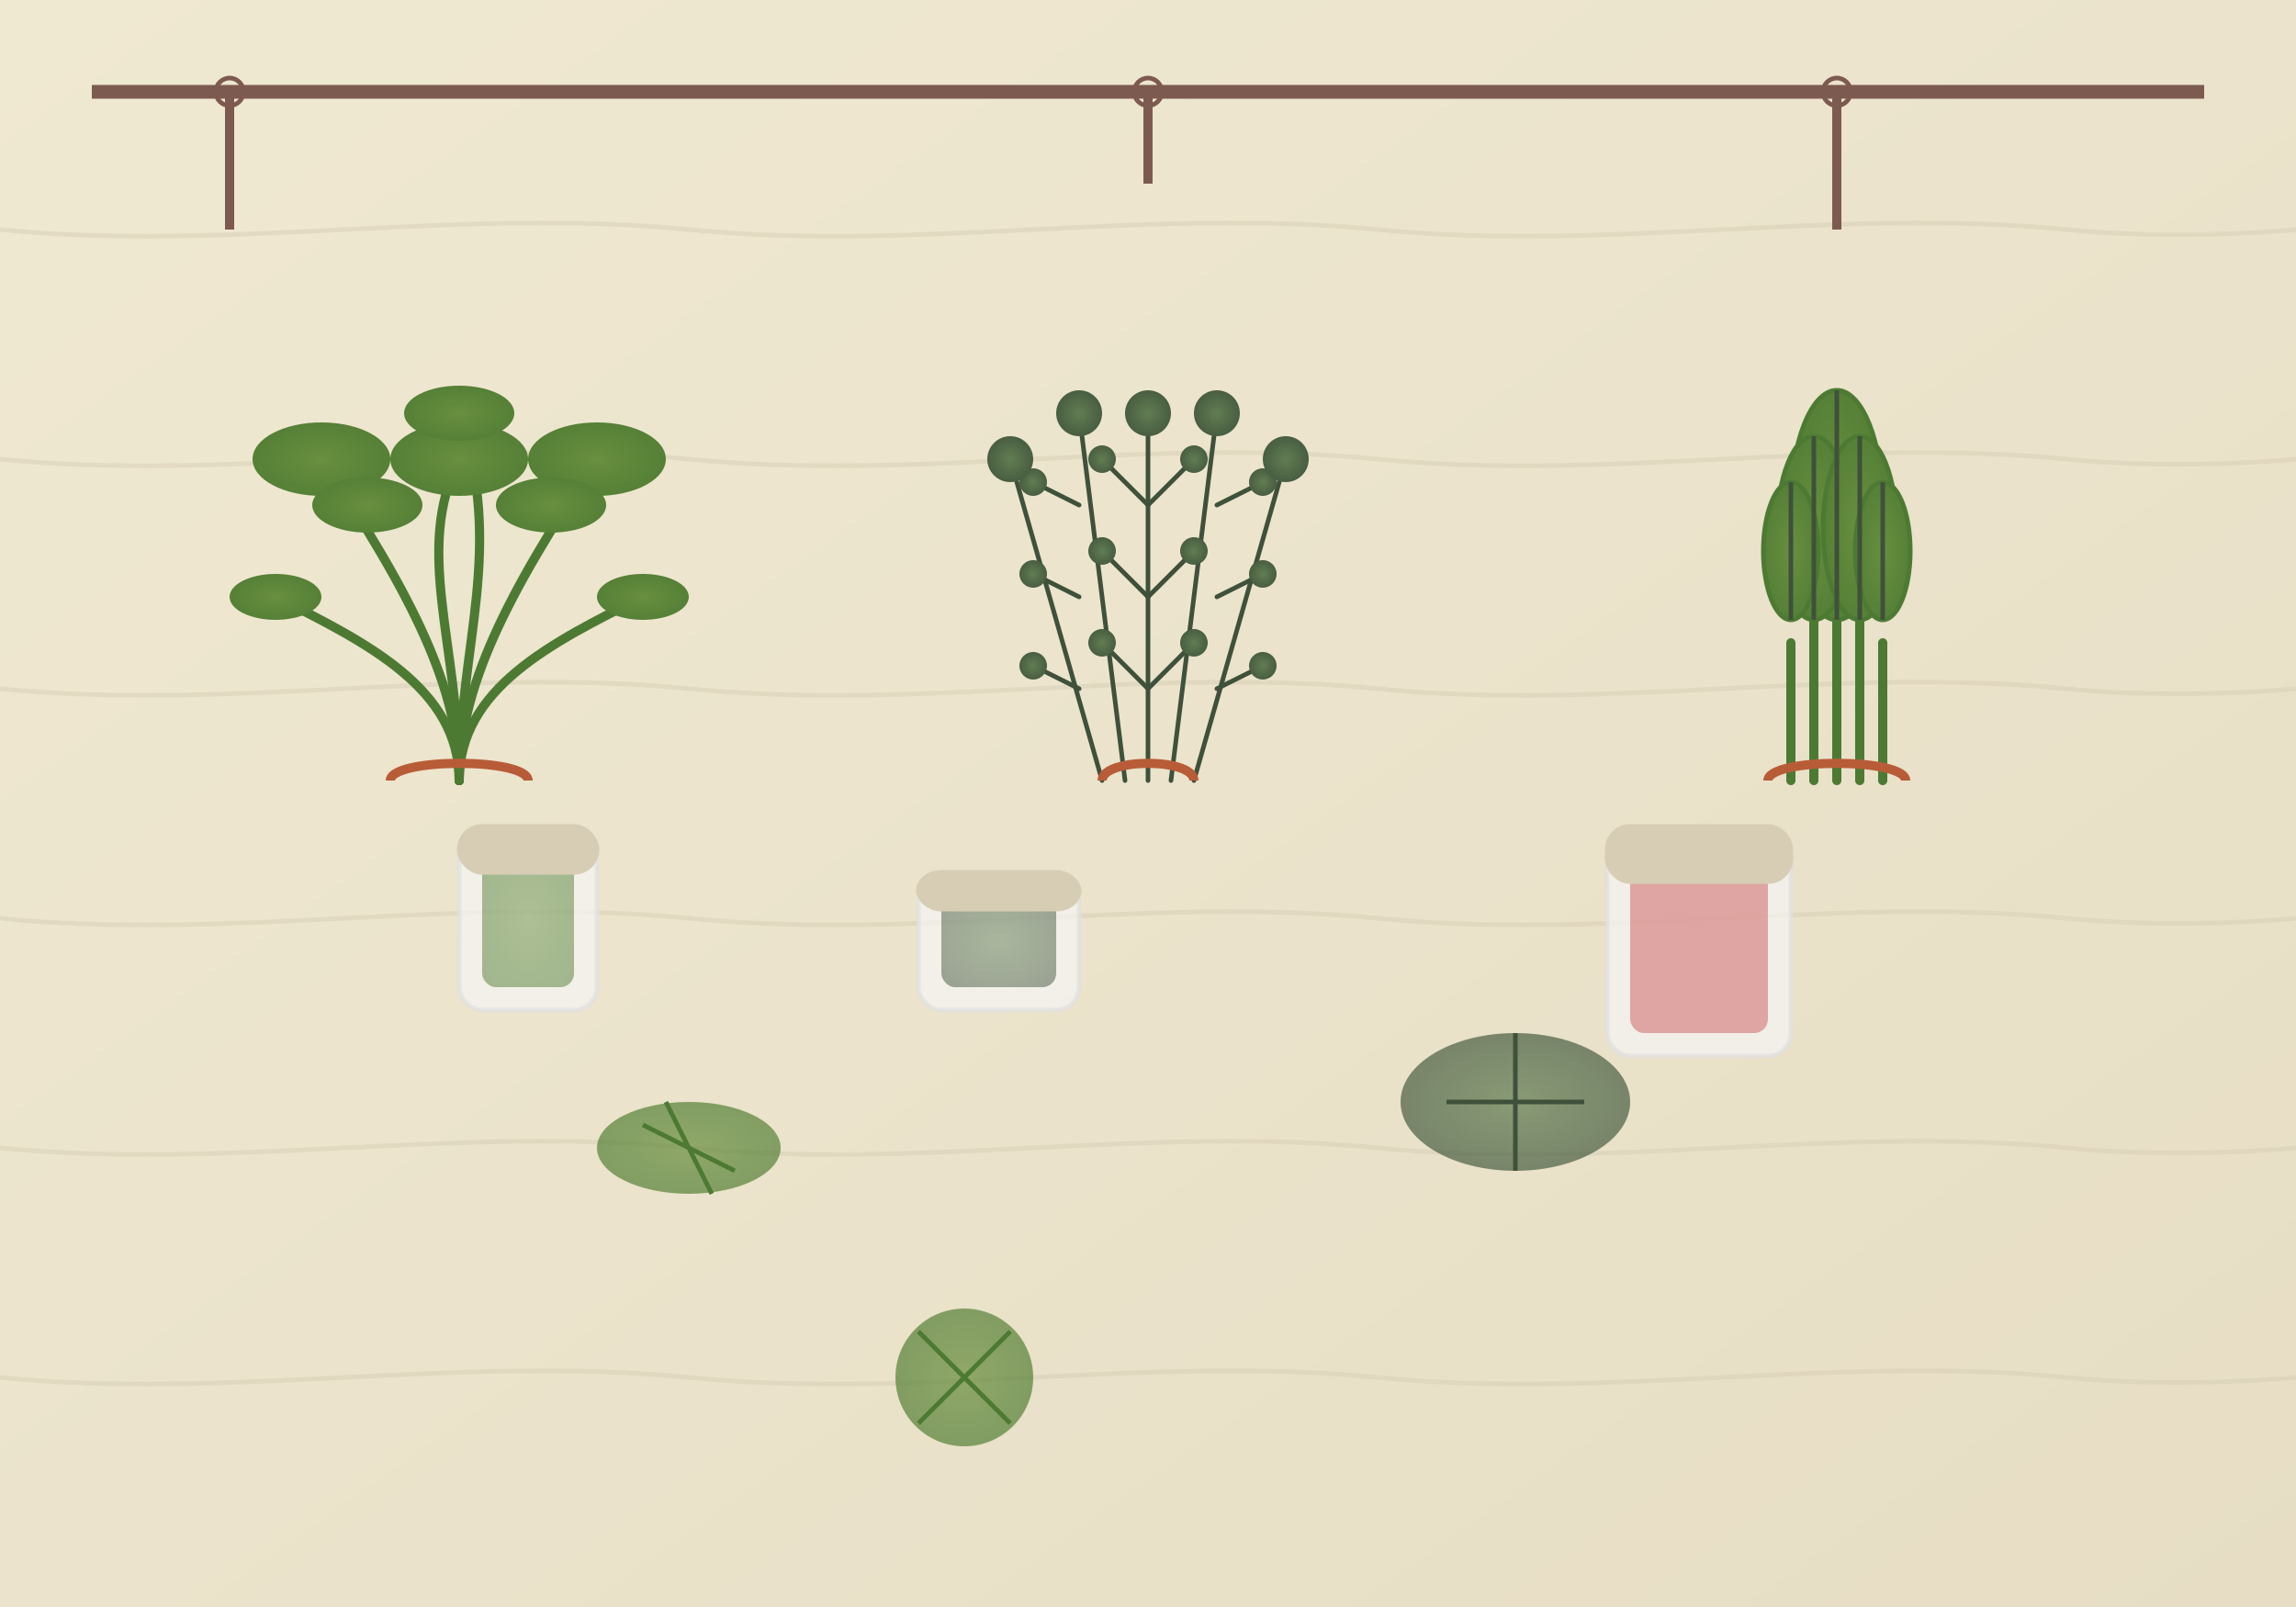 <?xml version="1.0" encoding="UTF-8"?>
<svg width="500px" height="350px" viewBox="0 0 500 350" version="1.1" xmlns="http://www.w3.org/2000/svg" xmlns:xlink="http://www.w3.org/1999/xlink">
    <rect x="0" y="0" width="500" height="350" fill="#333333" stroke="none"/>
    <title>Herbs and Spices</title>
    <defs>
        <linearGradient id="cloth-gradient" x1="0%" y1="0%" x2="100%" y2="100%">
            <stop offset="0%" style="stop-color: #F0E9D2" />
            <stop offset="100%" style="stop-color: #E6DDC4" />
        </linearGradient>
        <radialGradient id="herb-gradient-1" cx="50%" cy="50%" r="70%" fx="50%" fy="50%">
            <stop offset="0%" style="stop-color: #698F3F" />
            <stop offset="100%" style="stop-color: #4D7A33" />
        </radialGradient>
        <radialGradient id="herb-gradient-2" cx="50%" cy="50%" r="70%" fx="50%" fy="50%">
            <stop offset="0%" style="stop-color: #617D52" />
            <stop offset="100%" style="stop-color: #3F513B" />
        </radialGradient>
    </defs>
    <g id="Herbs" stroke="none" stroke-width="1" fill="none" fill-rule="evenodd">
        <!-- Background Cloth -->
        <rect id="cloth" x="0" y="0" width="500" height="350" fill="url(#cloth-gradient)" />
        <g id="cloth-folds" stroke="#D6CDB4" stroke-width="1" opacity="0.5">
            <path d="M0,50 C50,55 100,45 150,50 C200,55 250,45 300,50 C350,55 400,45 450,50 C475,52.5 500,50 500,50" />
            <path d="M0,100 C50,105 100,95 150,100 C200,105 250,95 300,100 C350,105 400,95 450,100 C475,102.5 500,100 500,100" />
            <path d="M0,150 C50,155 100,145 150,150 C200,155 250,145 300,150 C350,155 400,145 450,150 C475,152.5 500,150 500,150" />
            <path d="M0,200 C50,205 100,195 150,200 C200,205 250,195 300,200 C350,205 400,195 450,200 C475,202.5 500,200 500,200" />
            <path d="M0,250 C50,255 100,245 150,250 C200,255 250,245 300,250 C350,255 400,245 450,250 C475,252.5 500,250 500,250" />
            <path d="M0,300 C50,305 100,295 150,300 C200,305 250,295 300,300 C350,305 400,295 450,300 C475,302.5 500,300 500,300" />
        </g>
        
        <!-- Herb Bundles -->
        <!-- Parsley/Basil Bundle -->
        <g id="herb-bundle-1" transform="translate(50, 50)">
            <g id="herb-stems-1" stroke="#4D7A33" stroke-width="2" stroke-linecap="round">
                <path d="M50,120 C50,100 60,80 80,50" />
                <path d="M50,120 C50,100 40,80 20,50" />
                <path d="M50,120 C50,90 40,70 50,50" />
                <path d="M50,120 C50,90 60,70 50,40" />
                <path d="M50,120 C50,100 30,90 10,80" />
                <path d="M50,120 C50,100 70,90 90,80" />
            </g>
            
            <g id="herb-leaves-1" fill="url(#herb-gradient-1)">
                <!-- Center stem leaves -->
                <ellipse cx="50" cy="50" rx="15" ry="8" />
                <ellipse cx="50" cy="40" rx="12" ry="6" />
                
                <!-- Left stem leaves -->
                <ellipse cx="20" cy="50" rx="15" ry="8" />
                <ellipse cx="30" cy="60" rx="12" ry="6" />
                <ellipse cx="10" cy="80" rx="10" ry="5" />
                
                <!-- Right stem leaves -->
                <ellipse cx="80" cy="50" rx="15" ry="8" />
                <ellipse cx="70" cy="60" rx="12" ry="6" />
                <ellipse cx="90" cy="80" rx="10" ry="5" />
            </g>
            
            <!-- String tying herbs -->
            <path id="herb-string" d="M35,120 C35,115 65,115 65,120" stroke="#B85C38" stroke-width="2" fill="none" />
        </g>
        
        <!-- Rosemary/Thyme Bundle -->
        <g id="herb-bundle-2" transform="translate(200, 40)">
            <g id="herb-stems-2" stroke="#3F513B" stroke-width="1" stroke-linecap="round">
                <path d="M50,130 L50,50" />
                <path d="M45,130 L35,50" />
                <path d="M55,130 L65,50" />
                <path d="M40,130 L20,60" />
                <path d="M60,130 L80,60" />
                
                <!-- Small branches -->
                <path d="M50,70 L40,60" />
                <path d="M50,90 L40,80" />
                <path d="M50,110 L40,100" />
                <path d="M50,70 L60,60" />
                <path d="M50,90 L60,80" />
                <path d="M50,110 L60,100" />
                
                <path d="M35,70 L25,65" />
                <path d="M35,90 L25,85" />
                <path d="M35,110 L25,105" />
                
                <path d="M65,70 L75,65" />
                <path d="M65,90 L75,85" />
                <path d="M65,110 L75,105" />
            </g>
            
            <g id="herb-leaves-2" fill="url(#herb-gradient-2)">
                <!-- Small leaf clusters -->
                <circle cx="40" cy="60" r="3" />
                <circle cx="40" cy="80" r="3" />
                <circle cx="40" cy="100" r="3" />
                <circle cx="60" cy="60" r="3" />
                <circle cx="60" cy="80" r="3" />
                <circle cx="60" cy="100" r="3" />
                
                <circle cx="25" cy="65" r="3" />
                <circle cx="25" cy="85" r="3" />
                <circle cx="25" cy="105" r="3" />
                
                <circle cx="75" cy="65" r="3" />
                <circle cx="75" cy="85" r="3" />
                <circle cx="75" cy="105" r="3" />
                
                <!-- Top leaf clusters -->
                <circle cx="50" cy="50" r="5" />
                <circle cx="35" cy="50" r="5" />
                <circle cx="65" cy="50" r="5" />
                <circle cx="20" cy="60" r="5" />
                <circle cx="80" cy="60" r="5" />
            </g>
            
            <!-- String tying herbs -->
            <path id="herb-string" d="M40,130 C40,125 60,125 60,130" stroke="#B85C38" stroke-width="2" fill="none" />
        </g>
        
        <!-- Bay Leaves Bundle -->
        <g id="herb-bundle-3" transform="translate(350, 50)">
            <g id="herb-stems-3" stroke="#4D7A33" stroke-width="2" stroke-linecap="round">
                <path d="M50,120 L50,80" />
                <path d="M45,120 L45,80" />
                <path d="M55,120 L55,80" />
                <path d="M40,120 L40,90" />
                <path d="M60,120 L60,90" />
            </g>
            
            <g id="bay-leaves" stroke="#4D7A33" stroke-width="1" fill="url(#herb-gradient-1)">
                <ellipse cx="50" cy="60" rx="10" ry="25" />
                <ellipse cx="45" cy="65" rx="8" ry="20" />
                <ellipse cx="55" cy="65" rx="8" ry="20" />
                <ellipse cx="40" cy="70" rx="6" ry="15" />
                <ellipse cx="60" cy="70" rx="6" ry="15" />
                
                <!-- Leaf veins -->
                <path d="M50,35 L50,85" stroke="#3F513B" stroke-width="1" />
                <path d="M45,45 L45,85" stroke="#3F513B" stroke-width="1" />
                <path d="M55,45 L55,85" stroke="#3F513B" stroke-width="1" />
                <path d="M40,55 L40,85" stroke="#3F513B" stroke-width="1" />
                <path d="M60,55 L60,85" stroke="#3F513B" stroke-width="1" />
            </g>
            
            <!-- String tying herbs -->
            <path id="herb-string" d="M35,120 C35,115 65,115 65,120" stroke="#B85C38" stroke-width="2" fill="none" />
        </g>
        
        <!-- Drying String -->
        <g id="drying-string">
            <path d="M20,20 L480,20" stroke="#7D5A50" stroke-width="3" />
            <path d="M50,20 L50,50" stroke="#7D5A50" stroke-width="2" />
            <path d="M250,20 L250,40" stroke="#7D5A50" stroke-width="2" />
            <path d="M400,20 L400,50" stroke="#7D5A50" stroke-width="2" />
            
            <!-- String loops -->
            <circle cx="50" cy="20" r="3" stroke="#7D5A50" stroke-width="1" fill="none" />
            <circle cx="250" cy="20" r="3" stroke="#7D5A50" stroke-width="1" fill="none" />
            <circle cx="400" cy="20" r="3" stroke="#7D5A50" stroke-width="1" fill="none" />
        </g>
        
        <!-- Scattered Dried Herbs -->
        <g id="scattered-herbs">
            <g id="scattered-1" transform="translate(120, 230)">
                <ellipse cx="30" cy="20" rx="20" ry="10" fill="url(#herb-gradient-1)" opacity="0.7" />
                <path d="M20,15 L40,25 M25,10 L35,30" stroke="#4D7A33" stroke-width="1" />
            </g>
            
            <g id="scattered-2" transform="translate(300, 220)">
                <ellipse cx="30" cy="20" rx="25" ry="15" fill="url(#herb-gradient-2)" opacity="0.7" />
                <path d="M15,20 L45,20 M30,5 L30,35" stroke="#3F513B" stroke-width="1" />
            </g>
            
            <g id="scattered-3" transform="translate(180, 280)">
                <circle cx="30" cy="20" r="15" fill="url(#herb-gradient-1)" opacity="0.7" />
                <path d="M20,10 L40,30 M40,10 L20,30" stroke="#4D7A33" stroke-width="1" />
            </g>
        </g>
        
        <!-- Small Herb Jars -->
        <g id="herb-jars">
            <g id="jar-1" transform="translate(100, 180)">
                <rect x="0" y="0" width="30" height="40" rx="5" fill="#F5F5F5" opacity="0.7" stroke="#E0E0E0" stroke-width="1" />
                <rect x="5" y="5" width="20" height="30" rx="3" fill="url(#herb-gradient-1)" opacity="0.5" />
                <rect x="0" y="0" width="30" height="10" rx="5" fill="#D6CDB4" stroke="#D6CDB4" stroke-width="1" />
            </g>
            
            <g id="jar-2" transform="translate(200, 190)">
                <rect x="0" y="0" width="35" height="30" rx="5" fill="#F5F5F5" opacity="0.7" stroke="#E0E0E0" stroke-width="1" />
                <rect x="5" y="5" width="25" height="20" rx="3" fill="url(#herb-gradient-2)" opacity="0.5" />
                <rect x="0" y="0" width="35" height="8" rx="5" fill="#D6CDB4" stroke="#D6CDB4" stroke-width="1" />
            </g>
            
            <g id="jar-3" transform="translate(350, 180)">
                <rect x="0" y="0" width="40" height="50" rx="5" fill="#F5F5F5" opacity="0.7" stroke="#E0E0E0" stroke-width="1" />
                <rect x="5" y="5" width="30" height="40" rx="3" fill="#CD5C5C" opacity="0.5" />
                <rect x="0" y="0" width="40" height="12" rx="5" fill="#D6CDB4" stroke="#D6CDB4" stroke-width="1" />
            </g>
        </g>
    </g>
</svg>